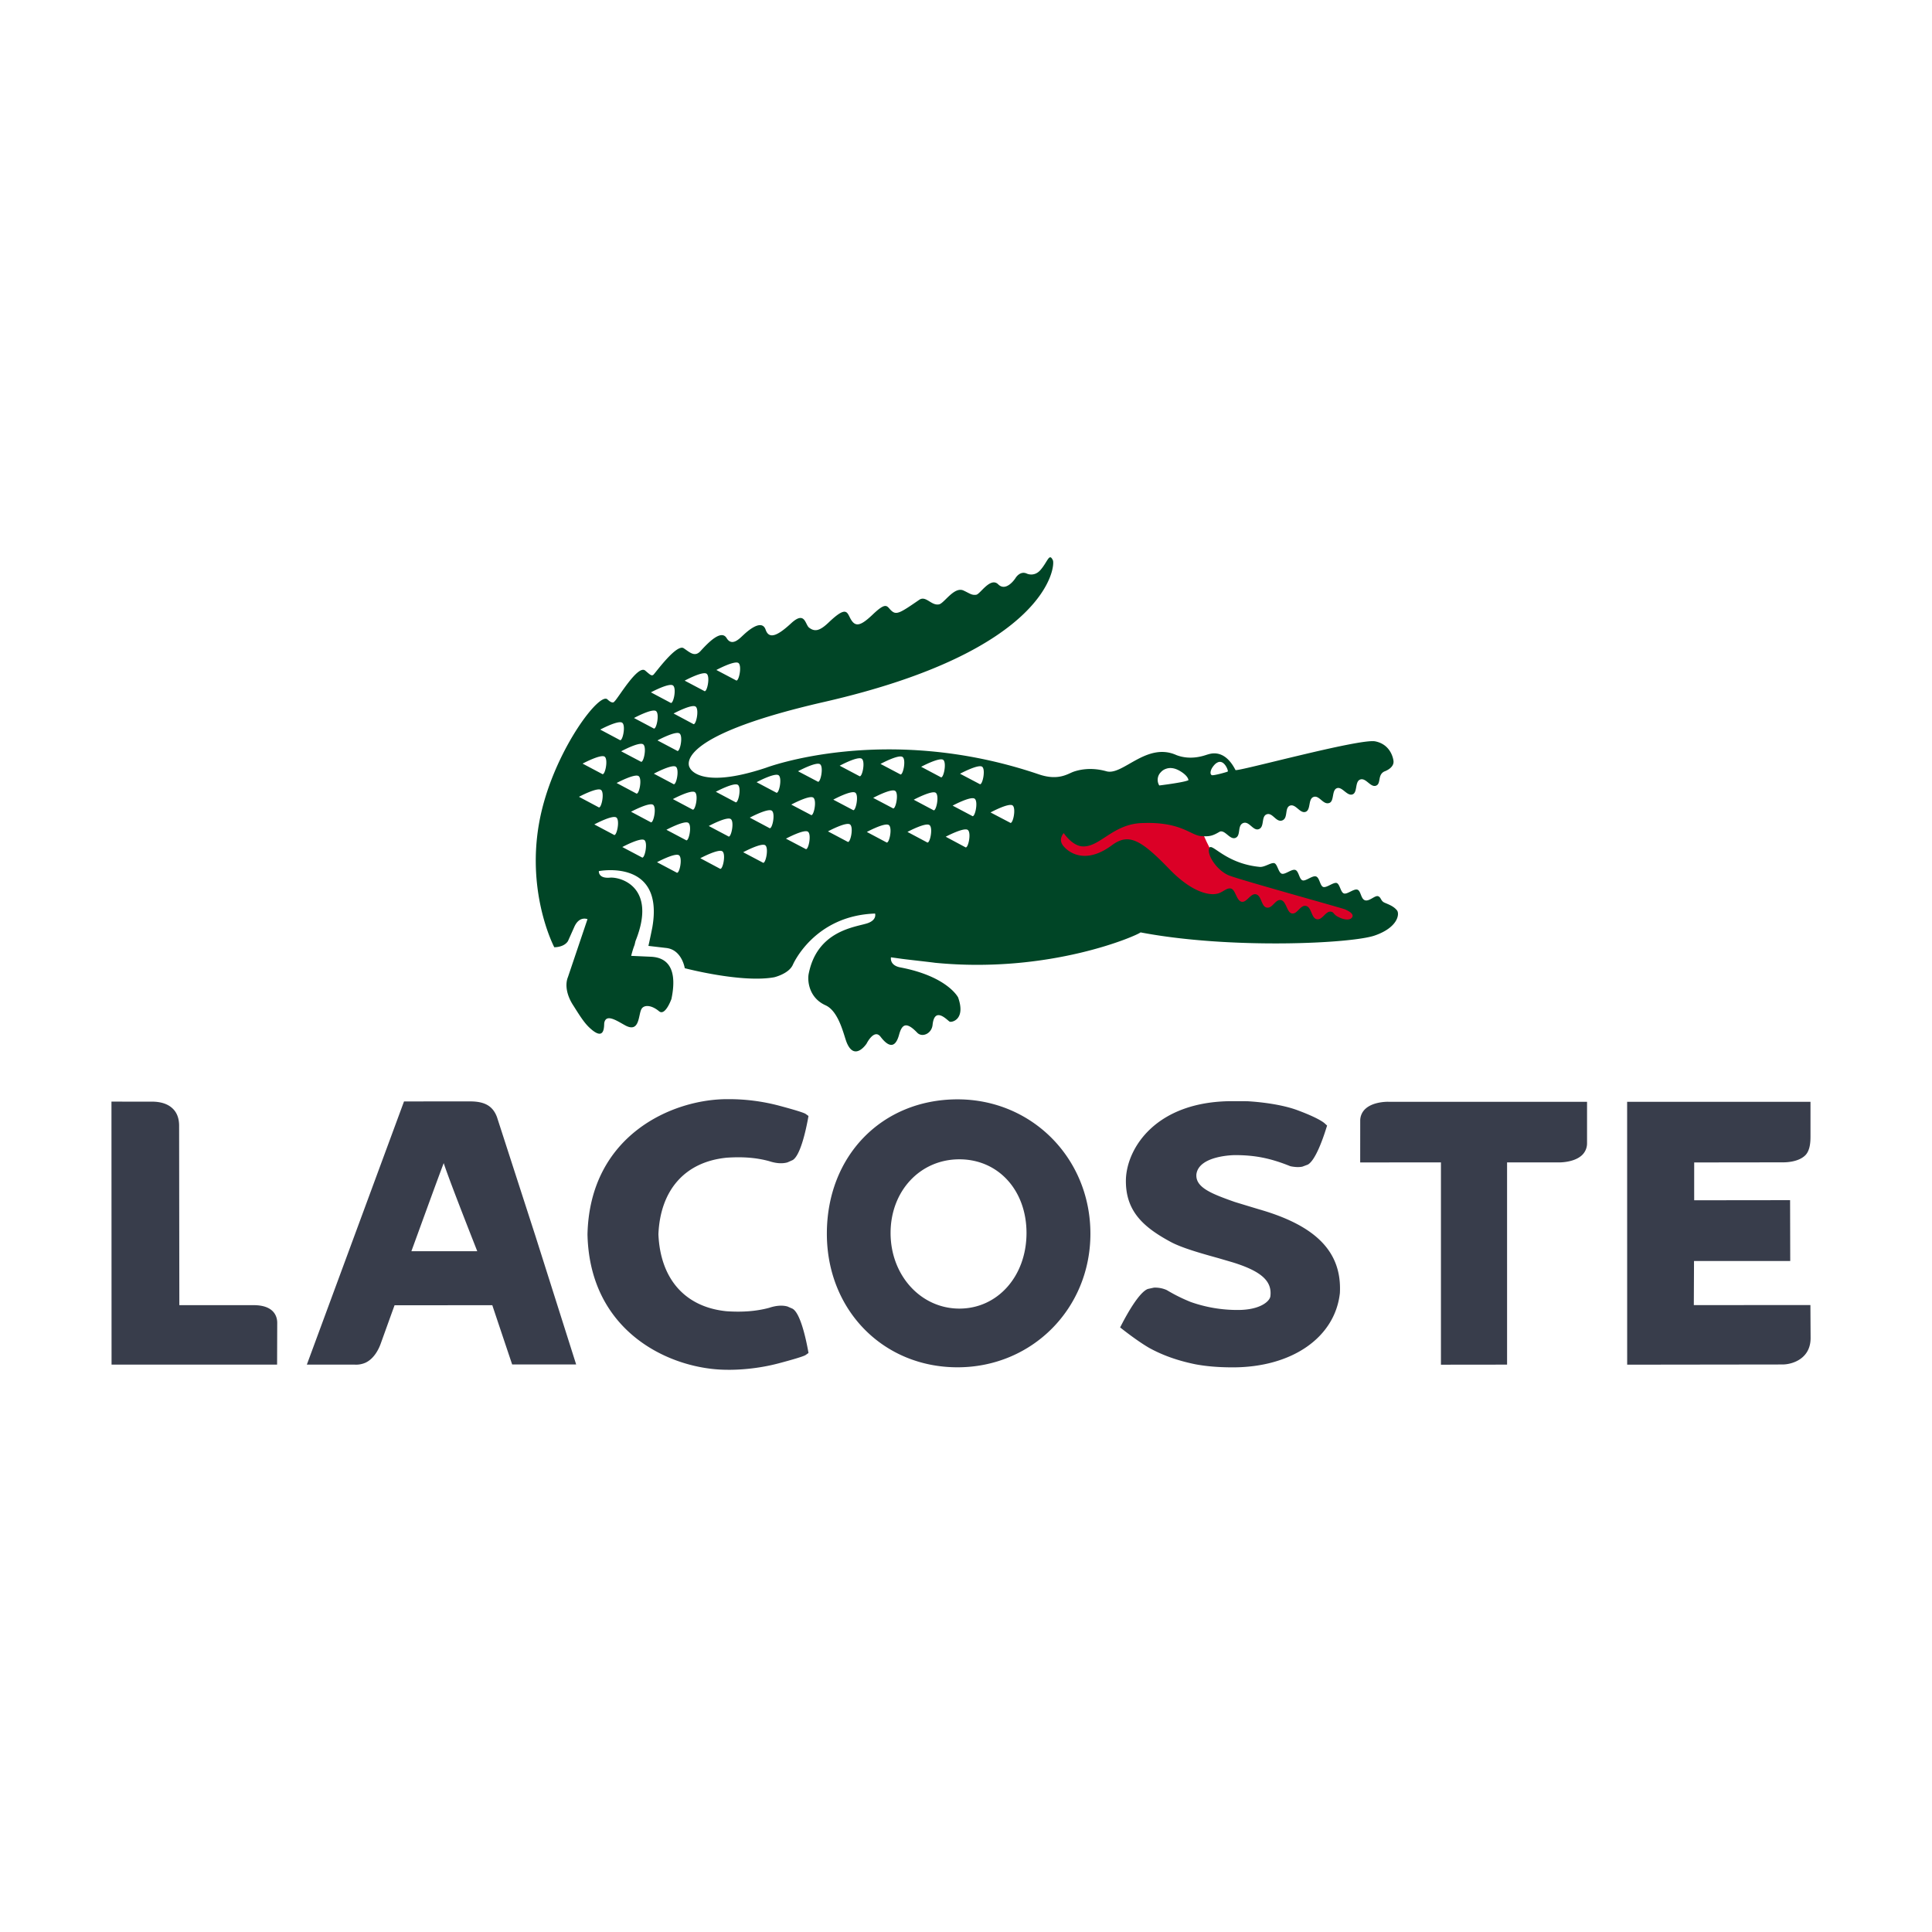 <svg width="104" height="104" viewBox="0 0 104 104" fill="none" xmlns="http://www.w3.org/2000/svg"><path fill-rule="evenodd" clip-rule="evenodd" d="M65.232 45.815c-.435-.576-.51-1.594-1.392-1.685-.856-.23-1.708-.475-2.572-.674l-5.075.822-.595 2.72 8.207 1.065 2.14 1.42 5.59.591 2.617-.946c-2.711-.87-5.489-1.564-8.124-2.648-.325-.148-.55-.42-.796-.665z" fill="#DB0026"/><path d="M75.203 49.01c-.183-.237-.479-.332-.683-.424-.2-.093-.171-.287-.338-.343-.171-.055-.47.292-.703.22-.232-.076-.215-.508-.409-.572-.199-.062-.544.262-.724.204-.182-.052-.218-.505-.393-.563-.173-.053-.542.27-.722.214-.18-.06-.191-.502-.392-.567-.2-.061-.55.269-.724.21-.18-.056-.198-.497-.389-.56-.194-.062-.548.262-.727.203-.183-.059-.233-.511-.4-.566-.172-.052-.506.215-.778.2-1.884-.175-2.605-1.354-2.733-1.005-.126.341.393 1.173 1.044 1.454.52.224 6.134 1.77 6.281 1.84.144.07.498.227.372.43-.195.261-.743.004-.883-.111-.141-.117-.11-.16-.242-.195-.3-.07-.467.474-.785.401-.29-.064-.27-.643-.564-.71-.324-.079-.471.47-.78.398-.257-.057-.292-.647-.567-.713-.316-.076-.459.474-.788.398-.283-.066-.267-.641-.563-.712-.295-.07-.502.464-.781.4-.28-.064-.321-.651-.57-.71-.254-.056-.455.242-.797.287 0 0-.982.264-2.534-1.35-1.556-1.61-2.194-1.922-3.08-1.266-1.445 1.07-2.342.363-2.604.044-.314-.365.015-.7.015-.7s.459.705 1.036.717c.932.028 1.634-1.236 3.23-1.258 2.022-.073 2.549.642 3.101.699.512.05.683-.033 1.037-.238h-.002c.287-.1.536.45.837.34.317-.12.085-.675.427-.803.32-.114.528.444.834.33.321-.116.116-.687.425-.798.318-.114.504.45.834.33.331-.118.117-.683.419-.797.311-.113.536.442.842.334.29-.103.124-.694.426-.801.313-.112.515.445.849.323.274-.095.122-.687.407-.794.284-.106.548.443.844.332.277-.101.115-.689.41-.799.312-.112.553.436.849.333.292-.105.07-.579.452-.767 0 0 .528-.173.494-.558-.004-.065-.113-.889-.983-1.063-.836-.168-7.439 1.649-7.524 1.544-.608-1.194-1.386-.862-1.505-.835-.12.03-.858.342-1.674.03-1.604-.722-2.884 1.114-3.762.873-.809-.227-1.427-.096-1.766.019-.31.106-.814.508-1.88.144-8.244-2.8-14.688-.353-14.688-.353-3.633 1.208-4.098 0-4.098 0s-1.195-1.615 7.223-3.542c12.099-2.765 12.464-7.34 12.32-7.63-.198-.419-.274.076-.672.53-.334.378-.723.192-.723.192-.38-.182-.624.25-.624.25s-.49.756-.923.326c-.416-.414-.969.52-1.175.558-.248.043-.368-.077-.7-.229-.497-.218-1.03.683-1.303.746-.419.096-.712-.49-1.072-.243-1.075.74-1.244.842-1.534.554-.213-.217-.245-.453-.963.231-.612.583-.904.692-1.15.322-.252-.373-.187-.883-1.238.12-.501.478-.757.488-1.044.273-.217-.162-.215-.933-.969-.235-.682.628-1.178.904-1.371.346-.214-.627-1.019.115-1.205.29-.193.175-.606.637-.896.16-.29-.48-.984.236-1.397.69-.318.354-.575.081-.912-.143-.381-.26-1.524 1.327-1.628 1.422-.104.09-.184 0-.446-.221-.402-.34-1.488 1.546-1.663 1.669 0 0-.075.163-.37-.118-.422-.399-2.657 2.528-3.501 5.84-1.08 4.246.64 7.502.64 7.502s.517.016.737-.331l.335-.75c.271-.627.716-.43.716-.43l-1.054 3.122c-.167.41-.066.992.302 1.542.347.553.586.926.865 1.183.855.802.768-.147.79-.265.1-.508.666-.118 1.11.126.804.45.715-.544.891-.867.123-.232.519-.242.948.116.335.278.667-.664.667-.664.418-2.008-.563-2.24-1.093-2.27l-1.074-.048s.07-.305.183-.591l.048-.203c1.17-2.902-.786-3.462-1.372-3.416-.645.058-.6-.352-.6-.352s3.536-.692 2.877 3.038c0 0-.13.65-.209.988l.972.113c.836.104.985 1.088.985 1.088s3.076.809 4.82.486c0 0 .78-.185.996-.668 0 0 1.13-2.648 4.428-2.76 0 0 .116.343-.411.522-.632.212-2.737.378-3.174 2.783v.01c-.048.394.059 1.235.92 1.624.733.33.99 1.658 1.143 2.016.427 1.019 1.066.045 1.066.045s.406-.822.753-.366c.588.769.86.382.994-.108.146-.528.359-.759.974-.116.262.279.778.063.83-.414.108-1.05.822-.215.924-.175.122.046.87-.12.451-1.306 0 0-.565-1.13-3.111-1.616-.598-.113-.503-.543-.503-.543l.561.078c.167.027 1.648.19 1.806.216 6.212.61 10.926-1.487 11.067-1.636 4.826.92 11.388.606 12.62.164 1.238-.434 1.33-1.153 1.188-1.345zm-9.964-7.66c.101-.161.196-.253.284-.297.374-.211.614.451.568.476l-.015.005v.005c-.06.028-.782.232-.853.185-.143-.099.016-.373.016-.373zm-2.743.21s.092-.117.273-.176c.178-.065.447-.076.804.153.41.259.4.462.4.462a.51.51 0 0 1-.053.02c-.297.114-1.516.263-1.516.263a.58.58 0 0 1 .092-.722zm-22.744-5.87c.205.158.009 1.063-.137.93l-1.053-.555s.98-.527 1.19-.374zm-1.713.579c.207.153.013 1.06-.133.925l-1.05-.555s.975-.528 1.183-.37zm-.592 1.768c.208.155.013 1.063-.136.932l-1.051-.562s.978-.523 1.187-.37zm-1.002 2.375l-1.053-.556s.98-.528 1.187-.373c.21.155.01 1.063-.134.93zm-.198 1.792l-1.05-.557s.977-.525 1.185-.373c.208.153.014 1.057-.136.93zm-.02-5.305c.21.154.012 1.057-.135.929l-1.053-.559s.98-.527 1.188-.37zm-.913 1.38c.206.153.01 1.056-.135.928l-1.051-.557s.978-.528 1.186-.372zm-1.877 2.163s.981-.53 1.186-.373c.21.153.013 1.058-.134.927l-1.052-.554zm.806 2.266l-1.05-.559s.98-.524 1.186-.37c.209.155.013 1.058-.136.929zm-.749-3.802c.208.151.012 1.057-.135.926l-1.048-.558s.973-.524 1.183-.368zm-.946 1.825c.209.153.014 1.063-.137.93l-1.05-.556c.001 0 .98-.523 1.187-.374zm-1.382 2.161s.979-.523 1.186-.37c.21.153.01 1.06-.134.93l-1.052-.56zm1.876 2.044l-1.05-.557s.979-.527 1.187-.372c.208.155.009 1.059-.137.93zm1.507 1.215l-1.05-.555s.979-.527 1.187-.374c.206.152.007 1.063-.137.929zm.471-1.896l-1.051-.559s.979-.523 1.187-.373c.208.155.01 1.06-.136.932zm1.398 2.714l-1.05-.556s.975-.526 1.185-.372c.207.155.014 1.056-.135.928zm.505-1.746l-1.05-.556s.977-.524 1.184-.37c.208.153.014 1.06-.134.926zm.348-1.65l-1.05-.558s.977-.523 1.187-.37c.208.156.009 1.057-.137.927zm1.477 3.185l-1.05-.56s.977-.522 1.187-.37c.21.154.01 1.062-.137.93zm.455-1.739l-1.05-.555s.979-.529 1.187-.372c.205.15.008 1.058-.137.928zm.38-1.841l-1.05-.557s.978-.522 1.188-.37c.207.154.01 1.058-.137.927zm1.476 3.254l-1.053-.556s.979-.527 1.189-.374c.206.159.007 1.064-.136.93zm.353-1.86l-1.05-.559s.98-.525 1.186-.372c.21.156.012 1.057-.136.931zm.366-1.909l-1.05-.557s.978-.525 1.187-.372c.207.158.01 1.06-.137.929zm1.581 3.034l-1.051-.552s.979-.526 1.185-.373c.21.153.014 1.057-.134.925zm.288-1.832l-1.053-.554s.978-.525 1.185-.374c.214.156.014 1.064-.132.928zm.365-1.795l-1.054-.554s.981-.529 1.187-.376c.208.156.011 1.064-.133.93zm1.61 3.24l-1.052-.557s.977-.527 1.187-.373c.21.155.012 1.058-.136.93zm.286-1.71l-1.052-.555s.98-.53 1.187-.373c.207.15.011 1.06-.135.928zm.346-1.825l-1.053-.556s.98-.531 1.19-.373c.207.155.013 1.058-.137.929zm1.456 3.567l-1.048-.557s.977-.528 1.185-.37c.209.152.011 1.056-.137.927zm.347-1.837l-1.053-.555s.98-.53 1.19-.372c.205.155.008 1.058-.137.927zm.394-1.828l-1.052-.555s.98-.53 1.188-.372c.21.153.01 1.06-.136.927zm1.45 3.665l-1.052-.56s.978-.525 1.186-.367c.207.152.014 1.056-.134.927zm.336-1.735l-1.05-.558s.978-.521 1.185-.373c.209.156.013 1.063-.135.931zm.398-1.775l-1.049-.556s.978-.524 1.187-.373c.205.154.008 1.06-.138.929zm1.325 3.772l-1.052-.563s.98-.52 1.187-.365c.21.15.014 1.057-.136.928zm.37-1.682l-1.05-.555s.98-.526 1.187-.372c.21.157.007 1.06-.136.927zm.402-1.718l-1.053-.554s.98-.527 1.19-.377c.206.154.006 1.058-.137.93zm1.639 2.08l-1.05-.55s.977-.528 1.187-.377c.207.156.01 1.06-.137.928z" fill="#004526"/><path d="M26.751 60.129c-.22-.58-.637-.83-1.4-.84-.07-.003-3.603.002-3.603.002l-5.23 14.165h2.546a1.25 1.25 0 0 0 .606-.1c.495-.225.738-.796.81-.99 0 .004.71-1.974.76-2.104l5.261-.002c.11.334 1.069 3.19 1.069 3.19h3.445l-2.185-6.893-2.079-6.428zm-1.06 7.224h-3.546c.382-1.04 1.334-3.676 1.74-4.742.352 1.076 1.796 4.707 1.805 4.742zm25.852-8.175h-.002c-4.075.005-7.031 3.049-7.031 7.232 0 4.1 3.021 7.192 7.033 7.192 4.01 0 7.154-3.157 7.154-7.192 0-4.056-3.144-7.232-7.154-7.232zm.102 11.264c-2.077 0-3.705-1.787-3.705-4.07 0-2.262 1.593-3.966 3.703-3.966 2.095 0 3.614 1.667 3.614 3.966 0 2.322-1.554 4.07-3.612 4.07zm16.272-5.303l-.134-.038c.004.002-1.325-.4-1.328-.404l-.199-.07c-1.085-.39-1.856-.718-1.856-1.346v-.047c.108-1.043 2.055-1.054 2.074-1.054 1.074 0 1.9.163 2.945.581l.022.009.045.013c.241.048.453.055.624.017l.29-.109c.415-.227.828-1.431.986-1.939l.052-.162-.128-.117c-.05-.048-.355-.297-1.462-.708-1.127-.42-2.723-.486-2.723-.486l-.787-.003c-4.111 0-5.681 2.523-5.73 4.218-.035 1.69.932 2.558 2.392 3.348.611.337 1.728.646 2.537.871-.004-.003.838.245.838.245 1.531.478 2.117 1.01 2.008 1.834-.05.273-.567.724-1.743.724a7.533 7.533 0 0 1-2.544-.43 8.988 8.988 0 0 1-1.264-.626l-.022-.013-.045-.02a1.535 1.535 0 0 0-.651-.113l-.323.07c-.472.175-1.129 1.368-1.391 1.872l-.104.199.179.14c.031.022.762.6 1.382.96.73.403 1.551.695 2.52.89.39.07 1.01.16 1.982.16 3.186 0 5.5-1.605 5.767-3.995.115-2.17-1.222-3.584-4.209-4.47zm6.81-5.83c-.131-.002-.827.011-1.226.379a.854.854 0 0 0-.28.646l-.002 2.24 4.347-.002v10.89l3.56-.004V62.573h2.798c.131 0 .825-.016 1.226-.382a.87.87 0 0 0 .281-.648V59.31H74.728zM13.652 70.256H9.654L9.642 60.6c0-.401-.12-.72-.363-.942-.387-.361-.963-.36-1.179-.355L6 59.3l.005 14.157h8.911l.007-2.25c0-.288-.124-.95-1.272-.95zm25.478-7.938c.864-.057 1.59 0 2.276.187.368.122.7.146.982.067l.284-.126c.399-.244.684-1.488.819-2.205l.03-.168-.145-.105c-.036-.026-.15-.105-1.44-.45a10.57 10.57 0 0 0-2.736-.35h-.057c-2.95 0-7.39 1.936-7.518 7.268v.03c.128 5.333 4.569 7.269 7.52 7.269l.055.002c.515.002 1.56-.04 2.736-.354 1.291-.343 1.404-.423 1.442-.45l.144-.102-.03-.169c-.136-.72-.42-1.963-.82-2.209v-.001l-.283-.124c-.282-.077-.615-.052-.988.073-.682.182-1.409.241-2.282.184-2.233-.218-3.575-1.73-3.676-4.146.101-2.394 1.443-3.905 3.687-4.121zM95.98 73.45c.55-.012 1.485-.335 1.485-1.422l-.01-1.777-6.276.003s.01-2.036.01-2.374h5.18l-.008-3.275-5.162.006c-.002-.388 0-1.647 0-2.036l4.755-.006c.13.002.84.003 1.225-.379.268-.267.28-.755.28-1.009v-1.87h-9.87l.002 14.15 8.39-.011z" fill="#383D4B"/></svg>